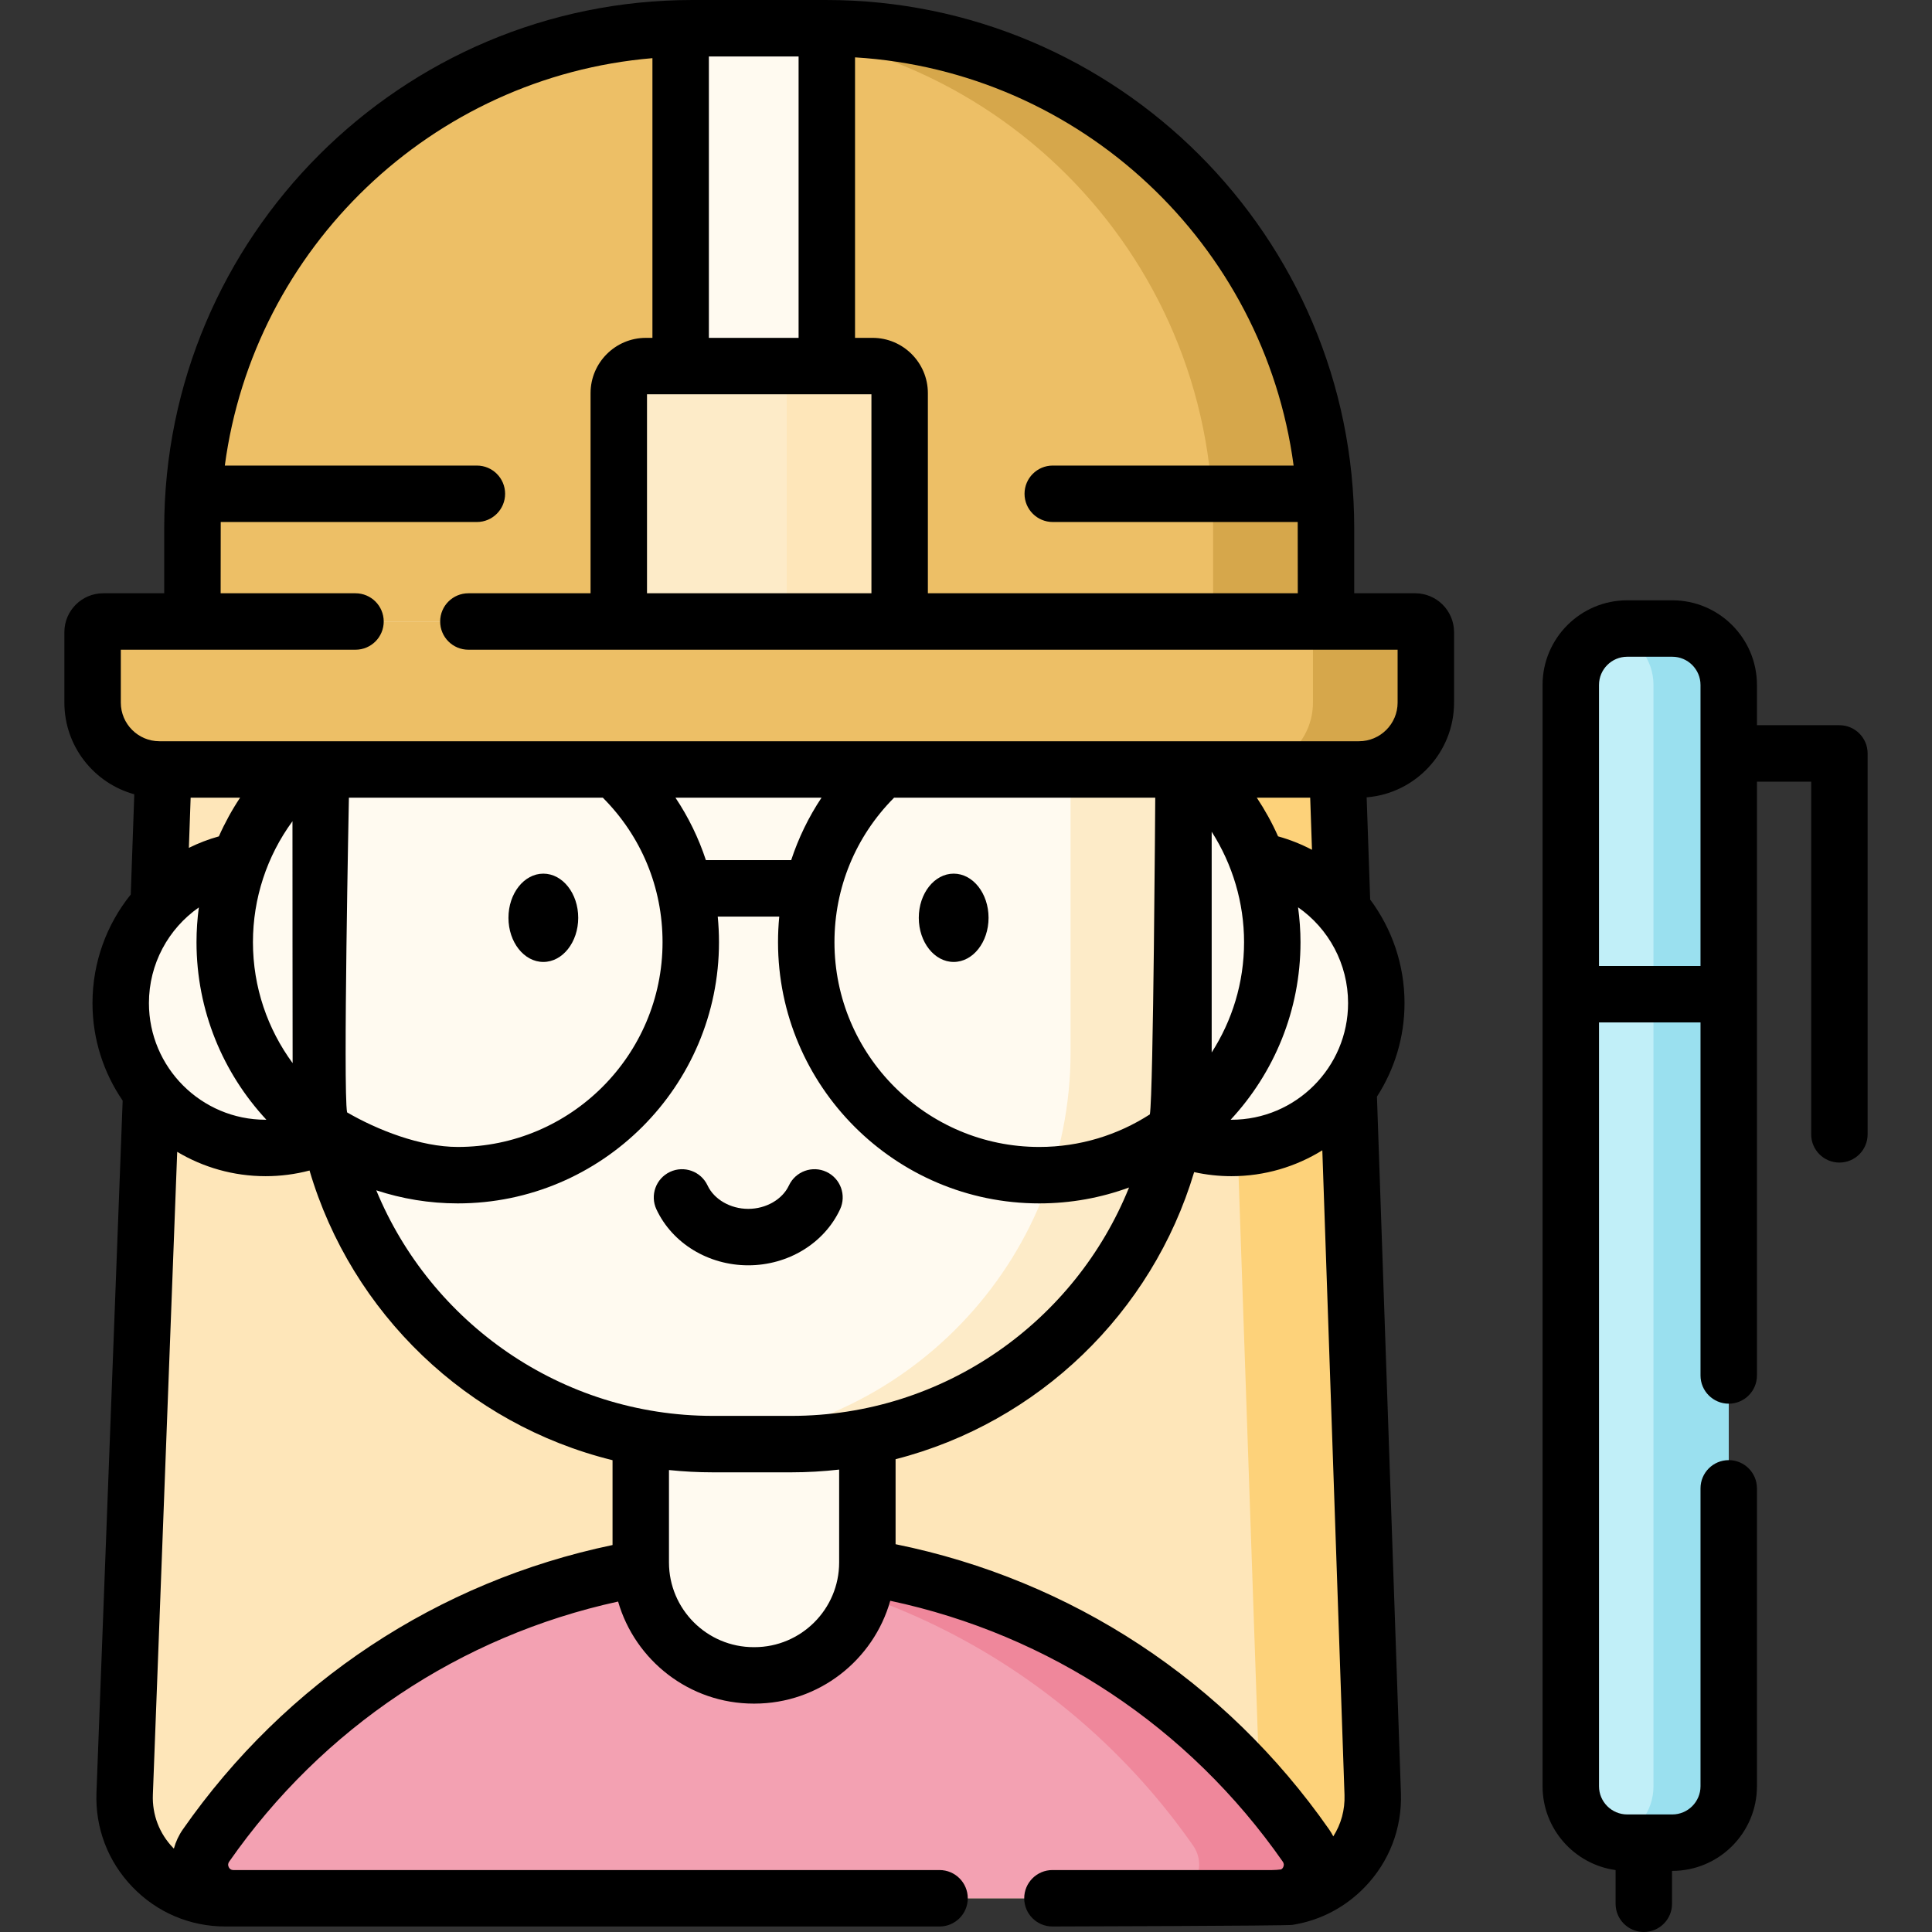 <svg id="Capa_1" enable-background="new 0 0 513.465 513.465" height="512" viewBox="0 0 513.465 513.465" width="512" xmlns="http://www.w3.org/2000/svg"><rect x="0" y="0" width="513.465" height="513.465" fill="#333333" stroke="none"/><g><g><path d="m338.06 504.5h-278.167c-15.187 0-27.335-12.616-26.76-27.792l11.048-291.873h310.597l10.046 291.965c.521 15.142-11.613 27.7-26.764 27.7z" fill="#fee6b9"/></g><g><path d="m364.824 476.8-10.046-291.965h-30l10.046 291.965c.521 15.142-11.613 27.7-26.763 27.7h30c15.15 0 27.284-12.558 26.763-27.7z" fill="#fdd27a"/></g><g><circle cx="327.272" cy="266.588" fill="#fffaf0" r="38.505"/></g><g><path d="m334.663 236.094-18.564-24.525v31.57z" fill="#fffaf0"/></g><g><path d="m63.41 236.094 18.565-24.525v31.57z" fill="#fffaf0"/></g><g><path d="m417.464 474.723v-292.682c0-8.284 6.716-15 15-15h11.978c8.284 0 15 6.716 15 15v292.682c0 8.284-6.716 15-15 15h-11.978c-8.284 0-15-6.716-15-15z" fill="#c1eff8"/></g><g><path d="m444.443 167.041h-11.978c-1.391 0-2.732.204-4.011.559 6.334 1.756 10.989 7.548 10.989 14.441v292.682c0 6.893-4.655 12.685-10.989 14.441 1.278.354 2.62.559 4.011.559h11.978c8.284 0 15-6.716 15-15v-292.682c0-8.284-6.716-15-15-15z" fill="#9ae0ef"/></g><g><path d="m339.792 504.5c7.211 0 11.407-8.116 7.279-14.028-32.195-46.114-85.649-76.284-146.156-76.284s-113.961 30.17-146.156 76.284c-4.128 5.913.068 14.028 7.279 14.028z" fill="#f3a1b2"/></g><g><path d="m347.071 490.472c-32.195-46.114-85.649-76.284-146.156-76.284-5.054 0-10.053.229-15 .642 54.282 4.528 101.65 33.38 131.156 75.642 4.128 5.913-.068 14.028-7.279 14.028h30c7.211 0 11.407-8.116 7.279-14.028z" fill="#ef879b"/></g><g><circle cx="70.586" cy="266.588" fill="#fffaf0" r="38.505"/></g><g><path d="m200.501 445.263h-.189c-16.579 0-30.018-13.44-30.018-30.018v-66.926h60.226v66.926c-.001 16.578-13.441 30.018-30.019 30.018z" fill="#fffaf0"/></g><g><path d="m210.298 383.796h-20.839c-57.564 0-104.23-46.665-104.23-104.23v-128.777c0-21.7 17.591-39.29 39.29-39.29h150.718c21.7 0 39.29 17.591 39.29 39.29v128.778c.001 57.564-46.664 104.229-104.229 104.229z" fill="#fffaf0"/></g><g><path d="m275.238 111.498h-30c21.7 0 39.29 17.591 39.29 39.29v128.778c0 56.029-44.211 101.726-99.649 104.124 1.519.066 3.045.106 4.58.106h20.839c57.564 0 104.23-46.665 104.23-104.23v-128.777c0-21.7-17.591-39.291-39.29-39.291z" fill="#fdebc8"/></g><g><path d="m352.41 165.173h-301.267v-24.787c0-73.391 59.495-132.886 132.885-132.886h35.496c73.391 0 132.886 59.495 132.886 132.886z" fill="#edbf66"/></g><g><path d="m361.173 204.497h-318.794c-9.813 0-17.769-7.955-17.769-17.769v-18.734c0-1.558 1.263-2.822 2.821-2.822h348.689c1.558 0 2.822 1.263 2.822 2.822v18.734c0 9.814-7.955 17.769-17.769 17.769z" fill="#edbf66"/></g><g><path d="m219.524 7.5h-30c73.391 0 132.886 59.495 132.886 132.886v24.787h30v-24.787c0-73.391-59.495-132.886-132.886-132.886z" fill="#d6a74b"/></g><g><path d="m376.121 165.173h-30c1.558 0 2.822 1.263 2.822 2.822v18.734c0 9.813-7.955 17.769-17.769 17.769h30c9.813 0 17.769-7.955 17.769-17.769v-18.734c-.001-1.559-1.264-2.822-2.822-2.822z" fill="#d6a74b"/></g><g><path d="m231.897 97.291h-60.241c-3.978 0-7.203 3.225-7.203 7.203v60.679h74.647v-60.679c0-3.978-3.225-7.203-7.203-7.203z" fill="#fdebc8"/></g><g><path d="m231.897 97.291h-30c3.978 0 7.203 3.225 7.203 7.203v60.679h30v-60.679c0-3.978-3.225-7.203-7.203-7.203z" fill="#fee6b9"/></g><g><path d="m180.897 7.5h38.843v89.791h-38.843z" fill="#fffaf0"/></g><g><ellipse cx="144.402" cy="243.922" rx="9.271" ry="11.734"/><path d="m253.456 255.655c5.12 0 9.271-5.253 9.271-11.734 0-6.48-4.151-11.734-9.271-11.734s-9.271 5.253-9.271 11.734 4.151 11.734 9.271 11.734z"/><path d="m488.855 192.737h-21.912v-10.696c0-12.406-10.093-22.5-22.5-22.5h-11.978c-12.407 0-22.5 10.094-22.5 22.5v292.682c0 11.357 8.46 20.771 19.409 22.282v8.96c0 4.142 3.358 7.5 7.5 7.5s7.5-3.358 7.5-7.5v-8.742h.07c12.407 0 22.5-10.094 22.5-22.5v-79.167c0-4.142-3.358-7.5-7.5-7.5s-7.5 3.358-7.5 7.5v79.167c0 4.135-3.364 7.5-7.5 7.5h-11.978c-4.136 0-7.5-3.365-7.5-7.5v-202.994h26.978v93.827c0 4.142 3.358 7.5 7.5 7.5s7.5-3.358 7.5-7.5v-157.819h14.412v93.737c0 4.142 3.358 7.5 7.5 7.5s7.5-3.358 7.5-7.5v-101.237c-.001-4.142-3.359-7.5-7.501-7.5zm-63.891 63.992v-74.688c0-4.135 3.364-7.5 7.5-7.5h11.978c4.136 0 7.5 3.365 7.5 7.5v74.688z"/><path d="m219.644 311.446c-3.75-1.756-8.215-.14-9.973 3.612-1.742 3.721-6.087 6.22-10.812 6.22s-9.07-2.5-10.813-6.221c-1.757-3.751-6.221-5.368-9.973-3.611-3.751 1.757-5.368 6.222-3.611 9.973 4.228 9.026 13.804 14.859 24.397 14.859 10.594 0 20.17-5.833 24.396-14.86 1.758-3.75.14-8.215-3.611-9.972z"/><path d="m376.12 157.673h-16.21v-17.287c0-77.409-62.977-140.386-140.386-140.386h-35.496c-77.409 0-140.386 62.977-140.386 140.386v17.287h-16.21c-5.691 0-10.322 4.63-10.322 10.322v18.734c0 11.618 7.884 21.424 18.581 24.364l-.941 26.637c-6.393 7.946-10.17 18.018-10.17 28.859 0 9.606 2.964 18.531 8.019 25.916l-6.961 183.92c-.356 9.395 3.04 18.299 9.561 25.073 6.522 6.772 15.292 10.502 24.694 10.502h189.81c4.142 0 7.5-3.358 7.5-7.5s-3.358-7.5-7.5-7.5h-187.665c-.208 0-.843 0-1.231-.744-.267-.511-.232-1.013.102-1.491 24.792-35.51 61.401-59.958 103.361-69.126 4.519 15.646 18.961 27.124 36.043 27.124h.188c17.155 0 31.647-11.578 36.1-27.326 42.358 9.005 79.348 33.56 104.321 69.328.333.478.368.98.101 1.491-.153.293-.344.468-.532.576-.801.1-1.609.168-2.43.168h-58.357c-4.142 0-7.5 3.358-7.5 7.5s3.358 7.5 7.5 7.5c0 0 62.604-.153 63.808-.432 7.286-1.153 13.966-4.611 19.202-10.029 6.518-6.746 9.929-15.623 9.607-24.998l-6.369-185.093c4.628-7.175 7.327-15.706 7.327-24.861 0-10.239-3.368-19.794-9.129-27.519l-.935-27.161c12.982-1.043 23.229-11.934 23.229-25.179v-18.734c-.002-5.691-4.632-10.321-10.324-10.321zm-32.318-33.941h-64.014c-4.142 0-7.5 3.358-7.5 7.5s3.358 7.5 7.5 7.5h65.102c.007.551.021 18.941.021 18.941h-98.311v-53.179c0-8.107-6.596-14.703-14.703-14.703h-4.656v-74.547c59.995 3.662 108.723 49.697 116.561 108.488zm-155.405-108.732h23.843v74.791h-23.843zm43.202 89.791v52.882h-59.646v-52.882zm116.609 107.206.477 13.853c-2.834-1.488-5.849-2.696-9.016-3.577-1.584-3.575-3.484-7.008-5.652-10.276zm-137.91 164.299h-20.839c-40.321 0-74.953-24.802-89.458-59.948 6.819 2.244 14.093 3.476 21.653 3.476 38.284 0 69.43-31.146 69.43-69.43 0-2.288-.116-4.555-.331-6.799h16.349c-.217 2.246-.328 4.514-.328 6.799 0 38.284 31.146 69.43 69.43 69.43 8.379 0 16.415-1.492 23.859-4.224-14.32 35.542-49.158 60.696-89.765 60.696zm-170.717-109.708c0-10.418 5.174-19.775 13.264-25.423-.407 3.043-.62 6.124-.62 9.229 0 18.211 7.057 34.797 18.568 47.194-.069 0-.138.005-.207.005-17.096-.001-31.005-13.909-31.005-31.005zm38.189 15.954c-6.622-9.015-10.545-20.13-10.545-32.148 0-11.626 3.702-22.85 10.504-32.136 0 0 .015 63.295.041 64.284zm244.258-2.976v-58.519c5.556 8.687 8.605 18.869 8.605 29.347 0 10.791-3.169 20.849-8.607 29.318 0-.049.002-.097.002-.146zm23.605-29.172c0-3.117-.234-6.208-.648-9.264 8.111 5.645 13.292 15.024 13.292 25.458 0 17.096-13.909 31.005-31.005 31.005-.069 0-.138-.004-.207-.005 11.511-12.397 18.568-28.983 18.568-47.194zm-40.035 45.774c-8.485 5.468-18.571 8.656-29.394 8.656-30.013 0-54.43-24.417-54.43-54.43 0-14.442 5.597-28.045 15.76-38.305.029-.029.053-.062.082-.092h69.412s-.493 78.775-1.43 84.171zm-95.326-67.574h-22.668c-1.928-5.863-4.642-11.434-8.089-16.597h38.822c-3.44 5.163-6.135 10.742-8.065 16.597zm-50.063-16.597c10.239 10.268 15.876 23.844 15.876 38.397 0 30.013-24.417 54.43-54.43 54.43-9.927 0-21.389-4.527-29.41-9.189-1.092-5.807.485-83.638.485-83.638zm-102.038 10.282c-2.783.775-5.446 1.806-7.974 3.054l.471-13.335h13.144c-2.174 3.272-4.059 6.711-5.641 10.281zm-9.561 263.899c-1.106 1.584-1.906 3.315-2.396 5.111-.068-.068-.142-.127-.209-.197-3.668-3.809-5.578-8.817-5.377-14.101l6.467-170.869c6.881 4.104 14.913 6.47 23.491 6.47 3.981 0 7.887-.512 11.678-1.506 11.166 37.91 41.937 67.498 80.53 76.985v22.549c-46.383 9.678-86.88 36.449-114.184 75.558zm151.89-48.415h-.188c-12.417 0-22.519-10.102-22.519-22.518v-24.556c3.835.4 7.727.608 11.666.608h20.839c4.301 0 8.544-.253 12.721-.729v24.677c0 12.416-10.102 22.518-22.519 22.518zm153.848 50.286c-.332-.642-.707-1.267-1.128-1.871-27.496-39.383-68.396-66.278-115.201-75.775v-22.589c37.955-9.725 68.181-38.941 79.348-76.303 3.233.711 6.542 1.082 9.905 1.082 8.857 0 17.133-2.522 24.16-6.877l5.896 171.342c.137 3.949-.907 7.742-2.98 10.991zm17.094-301.32c0 5.662-4.607 10.269-10.269 10.269h-318.794c-5.662 0-10.269-4.606-10.269-10.269v-14.056h62.372c4.142 0 7.5-3.358 7.5-7.5s-3.358-7.5-7.5-7.5h-35.84s.014-18.39.021-18.941h68.081c4.142 0 7.5-3.358 7.5-7.5s-3.358-7.5-7.5-7.5h-66.993c7.71-57.836 54.993-103.328 113.646-108.277v74.336h-1.741c-8.107 0-14.703 6.596-14.703 14.703v53.179h-32.471c-4.142 0-7.5 3.358-7.5 7.5s3.358 7.5 7.5 7.5h246.96z"/></g></g></svg>